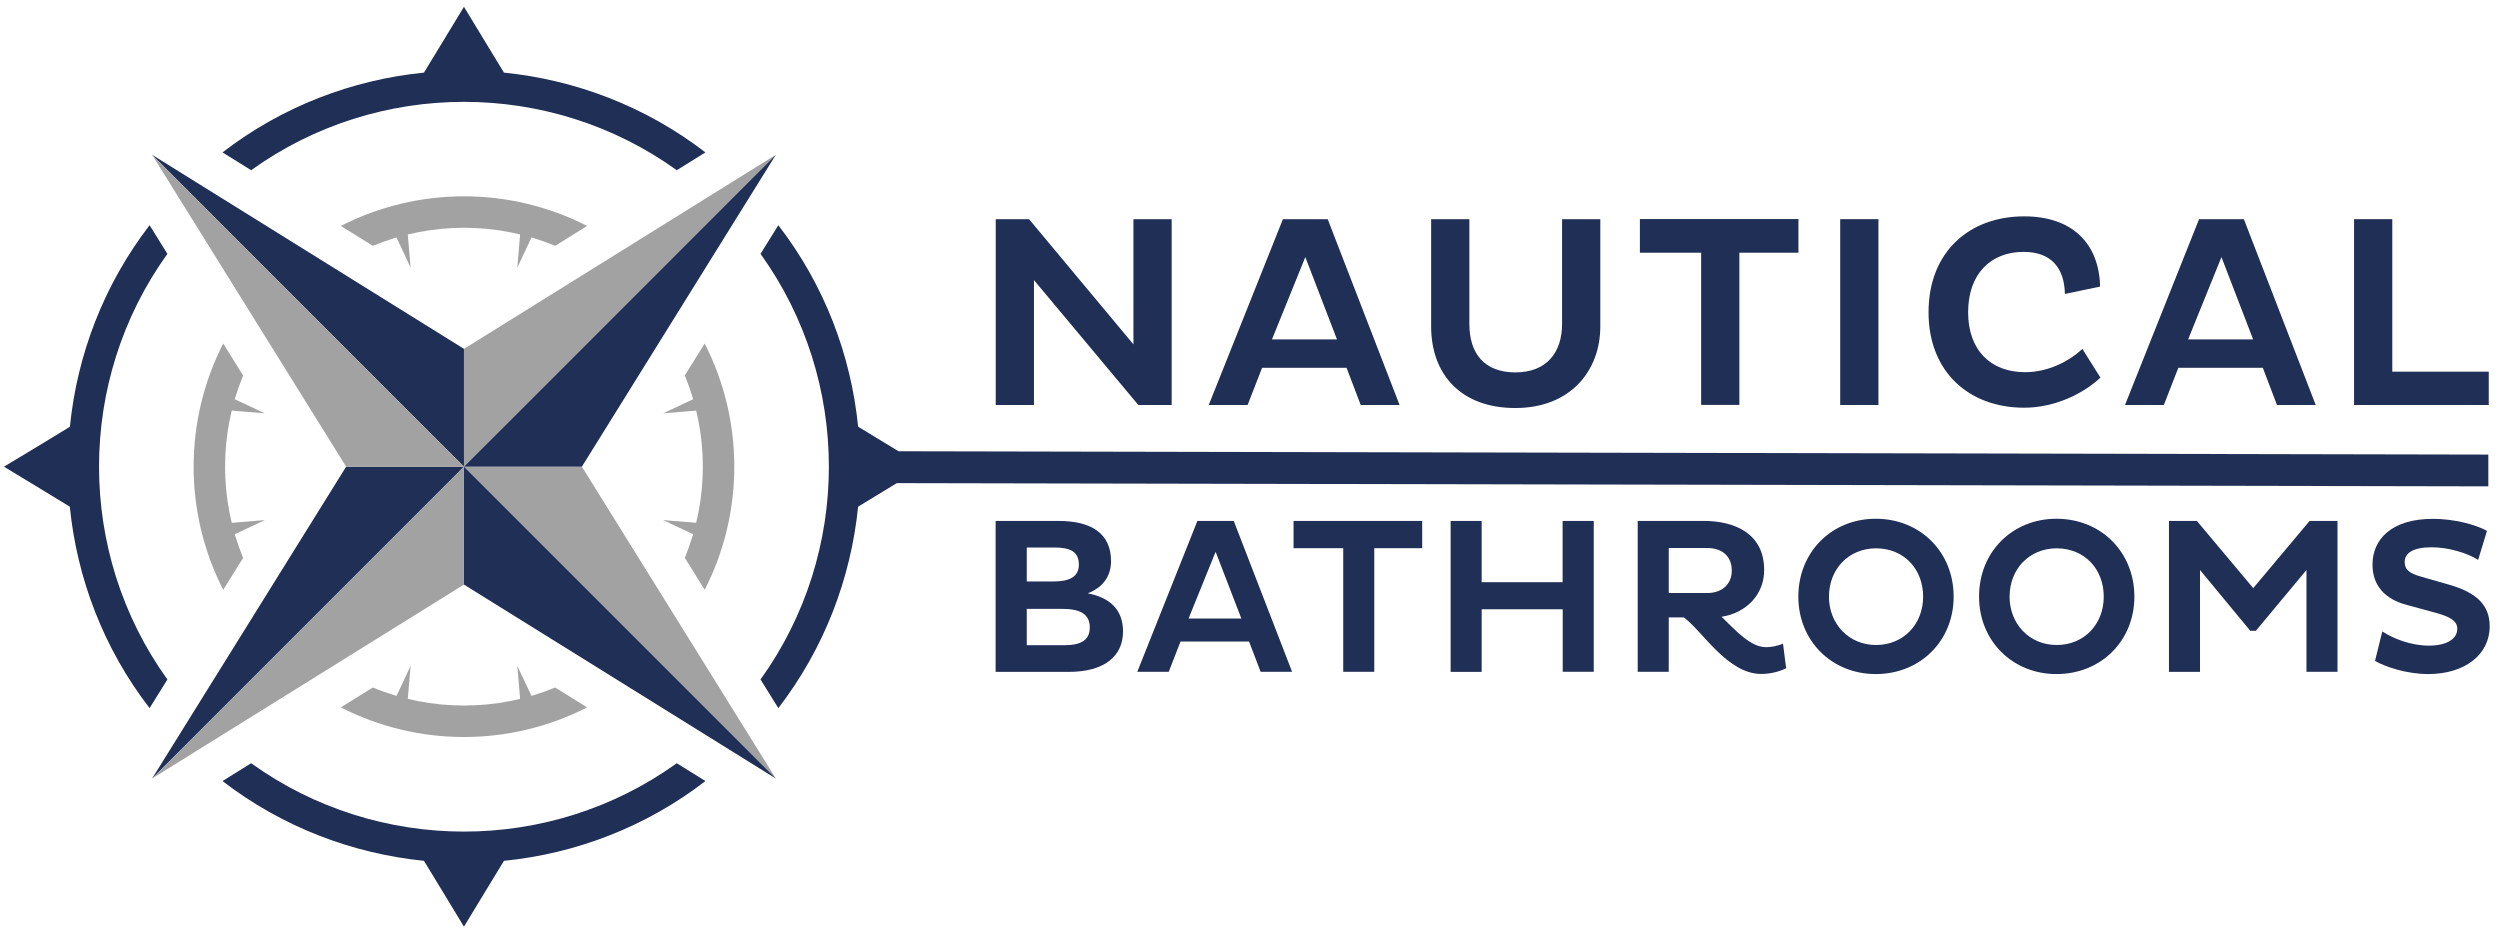 <?xml version="1.0" encoding="utf-8"?>
<!-- Generator: Adobe Illustrator 24.3.0, SVG Export Plug-In . SVG Version: 6.00 Build 0)  -->
<svg version="1.1" baseProfile="tiny" id="Layer_1" xmlns="http://www.w3.org/2000/svg" xmlns:xlink="http://www.w3.org/1999/xlink"
	 x="0px" y="0px" viewBox="0 0 240 90" overflow="visible" xml:space="preserve">
<g>
	<g>
		<path fill-rule="evenodd" fill="#A2A2A3" d="M67.65,32.98c3.79,7.4,3.79,16.24,0,23.64l-1.91-3.07c2.31-5.59,2.31-11.91,0-17.51
			L67.65,32.98L67.65,32.98z M56.36,67.91c-7.4,3.79-16.24,3.79-23.64,0l3.07-1.91c5.59,2.31,11.91,2.31,17.51,0L56.36,67.91
			L56.36,67.91z M21.43,56.62c-3.79-7.4-3.79-16.24,0-23.64l1.91,3.07c-2.31,5.59-2.31,11.91,0,17.51L21.43,56.62L21.43,56.62z
			 M32.72,21.69c7.4-3.79,16.24-3.79,23.64,0L53.3,23.6c-5.59-2.31-11.91-2.31-17.51,0L32.72,21.69L32.72,21.69z"/>
		<polygon fill-rule="evenodd" fill="#A2A2A3" points="74.48,14.86 50.2,39.15 44.54,44.8 44.54,33.49 74.48,14.86 		"/>
		<polygon fill-rule="evenodd" fill="#A2A2A3" points="74.48,74.74 50.2,50.46 44.54,44.8 55.86,44.8 74.48,74.74 		"/>
		<polygon fill-rule="evenodd" fill="#202F56" points="74.48,14.86 55.86,44.8 44.54,44.8 50.2,39.15 74.48,14.86 		"/>
		<polygon fill-rule="evenodd" fill="#202F56" points="74.48,74.74 44.54,56.12 44.54,44.8 50.2,50.46 74.48,74.74 		"/>
		<polygon fill-rule="evenodd" fill="#202F56" points="14.6,74.74 38.88,50.46 44.54,44.8 33.23,44.8 14.6,74.74 		"/>
		<polygon fill-rule="evenodd" fill="#202F56" points="14.6,14.86 38.88,39.15 44.54,44.8 44.54,33.49 14.6,14.86 		"/>
		<polygon fill-rule="evenodd" fill="#A2A2A3" points="14.6,74.74 44.54,56.12 44.54,44.8 38.88,50.46 14.6,74.74 		"/>
		<polygon fill-rule="evenodd" fill="#A2A2A3" points="14.6,14.86 33.23,44.8 44.54,44.8 38.88,39.15 14.6,14.86 		"/>
		<polygon fill-rule="evenodd" fill="#A2A2A3" points="49.66,25.69 50.61,23.68 51.55,21.68 50.79,21.48 50.03,21.27 49.85,23.48 
			49.66,25.69 		"/>
		<polygon fill-rule="evenodd" fill="#A2A2A3" points="39.42,25.69 39.23,23.48 39.05,21.27 38.29,21.48 37.53,21.68 38.48,23.68 
			39.42,25.69 		"/>
		<polygon fill-rule="evenodd" fill="#A2A2A3" points="25.42,39.68 23.42,38.74 21.42,37.8 21.22,38.55 21.01,39.31 23.22,39.5 
			25.42,39.68 		"/>
		<polygon fill-rule="evenodd" fill="#A2A2A3" points="25.42,49.93 23.22,50.11 21.01,50.3 21.22,51.05 21.42,51.81 23.42,50.87 
			25.42,49.93 		"/>
		<polygon fill-rule="evenodd" fill="#A2A2A3" points="39.42,63.92 38.48,65.93 37.53,67.93 38.29,68.13 39.05,68.33 39.23,66.13 
			39.42,63.92 		"/>
		<polygon fill-rule="evenodd" fill="#A2A2A3" points="49.66,63.92 49.85,66.13 50.03,68.33 50.79,68.13 51.55,67.93 50.61,65.93 
			49.66,63.92 		"/>
		<polygon fill-rule="evenodd" fill="#A2A2A3" points="63.66,49.93 65.66,50.87 67.67,51.81 67.87,51.05 68.07,50.3 65.87,50.11 
			63.66,49.93 		"/>
		<polygon fill-rule="evenodd" fill="#A2A2A3" points="63.66,39.68 65.87,39.5 68.07,39.31 67.87,38.55 67.67,37.8 65.66,38.74 
			63.66,39.68 		"/>
		<g>
			<path fill-rule="evenodd" fill="#202F56" d="M14.36,21.62C9.94,27.37,7.4,34.09,6.71,40.97l-2.89,1.76L0.38,44.8l3.43,2.08
				l2.89,1.76c0.69,6.87,3.23,13.6,7.66,19.34l1.71-2.75c-8.75-12.17-8.75-28.69,0-40.86L14.36,21.62z"/>
			<path fill-rule="evenodd" fill="#202F56" d="M24.11,73.27l-2.75,1.71c5.75,4.43,12.47,6.96,19.34,7.66l1.76,2.89l2.08,3.43
				l2.08-3.43l1.76-2.89c6.87-0.69,13.6-3.23,19.34-7.66l-2.75-1.71C52.8,82.02,36.28,82.02,24.11,73.27z"/>
			<path fill="#202F56" d="M238.88,43.64L86.26,43.32l-0.99-0.6l-2.89-1.76c-0.69-6.87-3.23-13.6-7.66-19.34l-1.71,2.75
				c8.75,12.17,8.75,28.69,0,40.86l1.71,2.75c4.43-5.75,6.96-12.47,7.66-19.34l2.89-1.76l0.83-0.5l152.78,0.31L238.88,43.64z"/>
			<path fill-rule="evenodd" fill="#202F56" d="M46.62,4.08l-2.08-3.43l-2.08,3.43L40.7,6.97c-6.87,0.69-13.6,3.23-19.34,7.66
				l2.75,1.71c12.17-8.75,28.69-8.75,40.86,0l2.75-1.71c-5.75-4.43-12.47-6.96-19.34-7.66L46.62,4.08z"/>
		</g>
	</g>
	<g>
		<path fill="#202F56" d="M99.26,26.89v11.99h-3.67V21.04h3.2l10.02,12.02V21.04h3.67v17.84h-3.2L99.26,26.89z"/>
		<path fill="#202F56" d="M123.16,21.04h4.3l6.9,17.84h-3.73l-1.36-3.57h-8.11l-1.39,3.57h-3.73L123.16,21.04z M122.11,32.58h6.24
			l-3.04-7.9L122.11,32.58z"/>
		<path fill="#202F56" d="M141.06,31.11c0,2.83,1.44,4.64,4.41,4.64c3.02,0,4.49-1.92,4.49-4.67V21.04h3.67v10.31
			c0,4.2-2.83,7.82-8.16,7.82c-5.27,0-8.08-3.28-8.08-7.82V21.04h3.67V31.11z"/>
		<path fill="#202F56" d="M166.98,24.26v14.61h-3.67V24.26h-5.88v-3.23h15.22v3.23H166.98z"/>
		<path fill="#202F56" d="M176.66,21.04h3.67v17.84h-3.67V21.04z"/>
		<path fill="#202F56" d="M201.64,36.25c-1.6,1.52-4.36,2.89-7.32,2.89c-5.27,0-9.18-3.41-9.18-9.16c0-5.8,3.91-9.21,9.18-9.21
			c4.59,0,7.19,2.57,7.29,6.74l-3.38,0.71c-0.05-2.49-1.31-4.04-3.96-4.04c-3.15,0-5.33,2.1-5.33,5.8c0,3.65,2.18,5.75,5.46,5.75
			c2.2,0,4.2-1.02,5.51-2.23L201.64,36.25z"/>
		<path fill="#202F56" d="M211.11,21.04h4.3l6.9,17.84h-3.72l-1.36-3.57h-8.11l-1.39,3.57H204L211.11,21.04z M210.06,32.58h6.24
			l-3.04-7.9L210.06,32.58z"/>
		<path fill="#202F56" d="M225.99,38.87V21.04h3.67v14.64h9.26v3.2H225.99z"/>
		<path fill="#202F56" d="M95.58,50.01h6.05c3.15,0,5.03,1.21,5.03,3.86c0,1.51-0.85,2.56-2.24,3.09c2.11,0.4,3.39,1.55,3.39,3.66
			c0,2.39-1.81,3.88-5.2,3.88h-7.03V50.01z M101.14,55.82c1.51,0,2.43-0.43,2.43-1.62c0-1.26-0.85-1.64-2.36-1.64h-2.64v3.26H101.14
			z M102.19,61.94c1.64,0,2.43-0.53,2.43-1.7c0-1.32-0.96-1.79-2.68-1.79h-3.37v3.49H102.19z"/>
		<path fill="#202F56" d="M114.95,50.01h3.49l5.6,14.48h-3.02l-1.11-2.9h-6.58l-1.13,2.9h-3.02L114.95,50.01z M114.1,59.38h5.07
			l-2.47-6.41L114.1,59.38z"/>
		<path fill="#202F56" d="M131.93,52.63v11.86h-2.98V52.63h-4.77v-2.62h12.35v2.62H131.93z"/>
		<path fill="#202F56" d="M150.01,58.49h-7.77v6.01h-2.98V50.01h2.98v5.88h7.77v-5.88H153v14.48h-2.98V58.49z"/>
		<path fill="#202F56" d="M157.22,50.01h6.37c2.85,0,5.77,1.15,5.77,4.71c0,2.41-1.77,4.13-4.09,4.49c1.36,1.32,2.77,2.92,4.28,2.92
			c0.49,0,1.15-0.13,1.62-0.34l0.3,2.36c-0.6,0.3-1.45,0.55-2.39,0.55c-3.24,0-5.62-4.09-7.43-5.43h-1.45v5.22h-2.98V50.01z
			 M160.2,52.61v4.32h3.71c1.36,0,2.34-0.81,2.34-2.15c0-1.43-0.98-2.17-2.34-2.17H160.2z"/>
		<path fill="#202F56" d="M180.07,49.8c4.28,0,7.48,3.2,7.48,7.48c0,4.24-3.2,7.43-7.48,7.43c-4.24,0-7.43-3.2-7.43-7.43
			C172.64,52.99,175.84,49.8,180.07,49.8z M180.1,61.92c2.66,0,4.52-2.02,4.52-4.64c0-2.66-1.85-4.64-4.52-4.64
			c-2.62,0-4.52,1.98-4.52,4.64C175.58,59.89,177.48,61.92,180.1,61.92z"/>
		<path fill="#202F56" d="M197.42,49.8c4.28,0,7.48,3.2,7.48,7.48c0,4.24-3.2,7.43-7.48,7.43c-4.24,0-7.43-3.2-7.43-7.43
			C189.98,52.99,193.18,49.8,197.42,49.8z M197.44,61.92c2.66,0,4.52-2.02,4.52-4.64c0-2.66-1.85-4.64-4.52-4.64
			c-2.62,0-4.52,1.98-4.52,4.64C192.92,59.89,194.82,61.92,197.44,61.92z"/>
		<path fill="#202F56" d="M221.42,54.72l-4.86,5.84h-0.53l-4.83-5.84v9.78h-2.98V50.01h2.68l5.41,6.45l5.41-6.45h2.68v14.48h-2.98
			V54.72z"/>
		<path fill="#202F56" d="M231.08,58.08c-2.19-0.57-3.32-1.92-3.32-3.88c0-2.41,1.81-4.39,5.79-4.39c2.09,0,4.09,0.55,5.2,1.15
			l-0.85,2.79c-1.07-0.68-2.88-1.21-4.45-1.21c-1.83,0-2.6,0.57-2.6,1.41c0,0.79,0.53,1.11,1.58,1.41l2.68,0.77
			c2.62,0.75,3.9,1.94,3.9,4c0,2.73-2.41,4.58-5.9,4.58c-2.11,0-4.17-0.72-5.11-1.26l0.7-2.83c1.04,0.68,2.73,1.36,4.47,1.36
			c1.75,0,2.73-0.66,2.73-1.62c0-0.79-0.77-1.17-2.07-1.53L231.08,58.08z"/>
	</g>
</g>
</svg>
